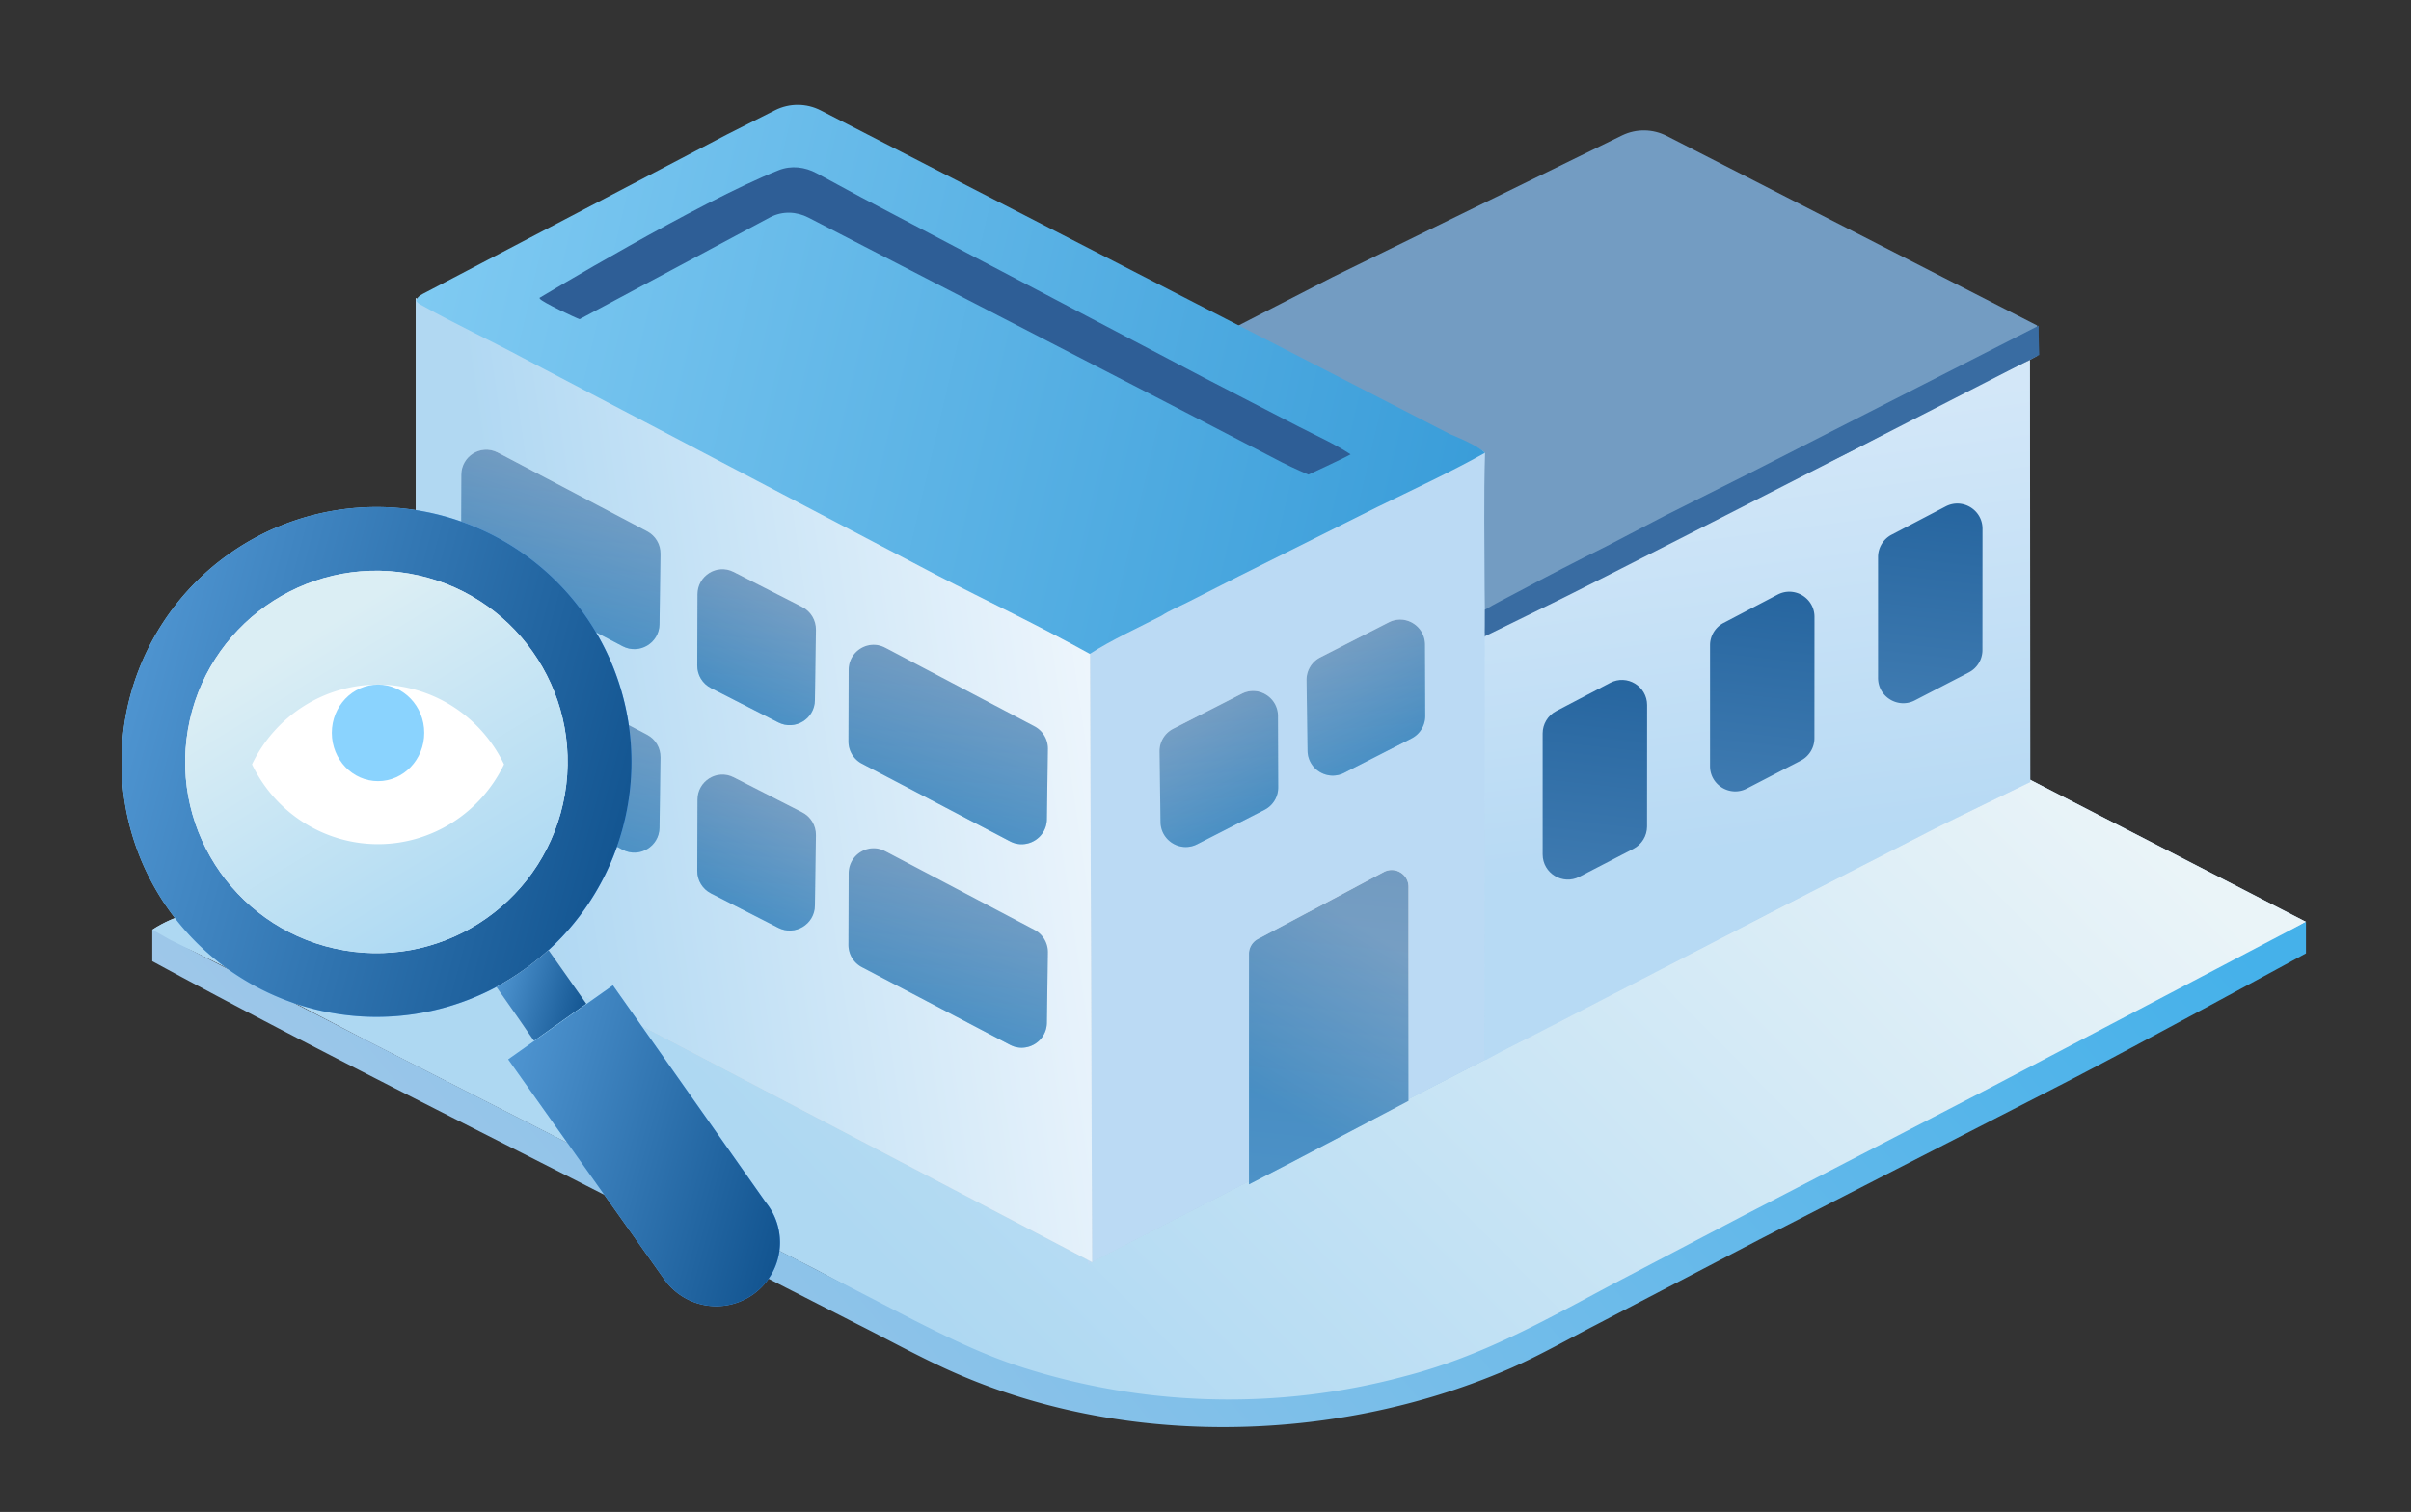 <svg xmlns="http://www.w3.org/2000/svg" width="574" height="360" fill="none" xmlns:v="https://vecta.io/nano"><rect width="100%" height="100%" fill="#333333" stroke="none"/><style><![CDATA[.B{fill-opacity:.65}.C{fill:#bbdaf4}.D{fill-opacity:.77}]]></style><use href="#h" class="C"/><use href="#h" fill="url(#A)"/><use href="#i" fill="#d9d9d9"/><use href="#i" class="C"/><use href="#i" fill="url(#B)" class="D"/><use href="#i" fill="url(#C)" class="D"/><use href="#i" class="C"/><path d="M396.827 32.374c-3.321-1.7-7.219-1.77-10.586-.162l-68.922 33.735-23.7 12.184c5.626 3.639 11.887 6.482 17.862 9.505l30.738 15.736c2.509 1.335 9.37 2.487 11.334 4.438-.329 10.789-.127 21.627-.097 32.421.01 3.808.151 7.664.024 11.466 5.297-2.351 11.31-5.096 16.241-8.148 42.245-21.483 73.81-35.812 115.27-58.809.18-2.337.005-7.239.005-7.239l-88.169-45.126z" fill="#739cc2"/><use href="#j" class="C"/><use href="#j" fill="url(#D)" fill-opacity=".35"/><use href="#k" fill="#d9d9d9"/><use href="#k" class="C"/><use href="#k" fill="url(#E)" class="D"/><path d="M392.134 167.87c-.011-4.499-4.79-7.379-8.776-5.293l-12.872 6.738c-1.978 1.035-3.22 3.084-3.22 5.317v28.802c0 4.497 4.766 7.396 8.76 5.327l12.854-6.658c1.981-1.027 3.23-3.068 3.238-5.299l.016-28.934z" fill="url(#F)"/><use href="#l" fill="url(#G)"/><use href="#l" x="40" y="-21" fill="url(#G)"/><path d="M195.406 26.289c-3.41-1.755-7.452-1.775-10.877-.05l-11.543 5.828-71.461 37.448c-.988.537-2.127.947-2.462 2.083.362.621.918.847 1.526 1.189 7.812 4.386 15.987 8.168 23.884 12.411l98.371 51.638c12.199 6.313 24.611 12.16 36.613 18.853 5.38-3.457 11.418-6.144 17.093-9.1 1.817-1.213 4.066-2.118 6.025-3.11l12.362-6.278 32.887-16.448c8.6-4.208 17.375-8.271 25.735-12.944-1.964-1.951-8.334-4.438-8.334-4.438L195.406 26.289z" fill="url(#H)"/><path d="M321.539 108.179c-3.815-2.52-8.195-4.463-12.261-6.561l-22.747-11.755-81.407-42.822-10.702-5.794c-2.798-1.517-6.076-1.892-9.035-.718-19.096 7.58-56.957 30.4-56.957 30.4s.067.133.105.197c.459.771 8.643 4.632 9.46 4.874l45.44-24.309c2.882-1.474 6.182-1.353 9.058.131l85.287 44.031 27.526 14.283c2.492 1.285 6.189 2.864 6.189 2.864s8.337-3.833 10.044-4.821z" fill="#2e5e96"/><use href="#m" fill="url(#I)"/><use href="#m" fill="url(#J)" class="B"/><use href="#n" fill="url(#K)"/><use href="#n" fill="url(#L)" class="B"/><use href="#o" fill="url(#M)"/><use href="#o" fill="url(#N)" class="B"/><use href="#o" x="35" y="-17" fill="url(#M)"/><use href="#o" x="35" y="-17" fill="url(#N)" class="B"/><use href="#p" fill="url(#O)"/><use href="#p" fill="url(#P)" class="B"/><use href="#q" fill="url(#Q)"/><use href="#q" fill="url(#R)" class="B"/><use href="#r" fill="url(#S)"/><use href="#r" fill="url(#T)" class="B"/><use href="#s" fill="url(#U)"/><use href="#s" fill="url(#V)" class="B"/><path d="M123.093 206.575c5.814-6.241 9.508-11.242 11.864-19.574.186-.679.355-1.363.507-2.051s.288-1.38.406-2.074a43.36 43.36 0 0 0 .305-2.092 43.64 43.64 0 0 0 .202-2.104 42.47 42.47 0 0 0 .098-2.111 42.57 42.57 0 0 0-.004-2.114 43.76 43.76 0 0 0-.108-2.11c-.053-.703-.123-1.404-.21-2.103a43.33 43.33 0 0 0-.314-2.09c-.121-.695-.26-1.385-.415-2.072a42.36 42.36 0 0 0-.516-2.05 43.16 43.16 0 0 0-.616-2.021c-.221-.669-.459-1.332-.713-1.99a42.64 42.64 0 0 0-.81-1.952c-.286-.644-.588-1.281-.905-1.91s-.649-1.251-.996-1.864c-6.832-12.182-18.348-18.454-31.344-22.147l.021.564c-.326 2.326-.118 4.867-.117 7.228l.022 13.907c.021 12.927-.347 25.957.056 38.873.017.553.07.957.283 1.474 2.438 2.224 14.364 7.539 18.076 9.383 1.696.841 3.838 1.698 5.227 3z" fill="#739cc2"/><path d="M99.524 132.146c-1.716-.556-3.579-.728-5.365-.931-10.239-1.162-20.982.964-30.146 5.631-10.773 5.488-19.203 14.74-22.925 26.321-3.318 10.327-2.171 23.046 2.816 32.658 2.576 4.964 11.134 15.438 16.418 16.942.07.02.14.036.211.054l.139.261c4.168 2.985 11.468 5.281 16.502 6.196a55.54 55.54 0 0 0 2.431.389 55.77 55.77 0 0 0 2.446.277 54.57 54.57 0 0 0 2.456.167c.82.037 1.641.056 2.461.056a53.12 53.12 0 0 0 2.461-.057 54.45 54.45 0 0 0 2.456-.167 54.29 54.29 0 0 0 2.446-.278 52.47 52.47 0 0 0 2.431-.39c.808-.147 1.611-.314 2.411-.498s1.594-.387 2.385-.607 1.576-.459 2.356-.715a54.6 54.6 0 0 0 2.321-.82 53.62 53.62 0 0 0 2.282-.925 54.34 54.34 0 0 0 2.237-1.026c.738-.36 1.467-.736 2.188-1.128s1.433-.8 2.135-1.225c2.849-1.715 5.301-3.869 8.015-5.757-1.389-1.301-3.531-2.158-5.227-3-3.712-1.844-15.638-7.159-18.076-9.382-.213-.517-.266-.921-.283-1.474-.402-12.916-.034-25.946-.056-38.873l-.022-13.907c-.002-2.361-.21-4.902.116-7.229l-.021-.563z" class="C"/><path d="M90.098 152.194c-1.324-1.174-2.684-2.311-4.156-3.296-5.174-3.461-11.323-4.959-17.478-3.714-1.615.326-6.255 1.168-7.152 2.519 5.742 1.2 10.877 1.772 16.742 1.353 1.355-.097 4.776-.833 5.788-.755 2.121.162 4.028 3.811 6.256 3.893z" fill="#53bdee"/><path d="M61.312 147.703c-3.495.863-6.795 4.758-8.593 7.755-2.741 4.569-3.629 9.827-2.305 14.994 1.358 5.303 4.52 9.842 9.264 12.634 3.146 1.851 7.093 3.249 10.736 3.575-.459 1.077-.5 4.749-.035 5.815.039.089.086.176.129.263-.081.189-.148.379-.204.577-.461 1.655-.397 12.853.366 14.166.694-.858 2.943-1.457 4.031-1.777-.732-1.554-.363-14.805-.281-17.386.026-.847.043-1.158.666-1.736 3.751-.55 7.567-1.661 10.793-3.696 4.586-2.893 7.99-7.41 9.189-12.722.875-3.877.53-9.068-1.414-12.627-1.02-1.866-2.368-3.438-3.482-5.224l-.074-.12c-2.228-.082-4.135-3.731-6.256-3.893-1.012-.078-4.433.658-5.788.755-5.865.419-11-.153-16.742-1.353z" fill="url(#W)"/><use href="#t" fill="#ebf1fc"/><use href="#t" fill="url(#X)"/><use href="#t" fill="url(#Y)" class="B"/><path d="M217.668 314.38l-26.953-13.949-102.982-52.484-41.773-21.504-5.401-2.64-4.304-2.434v7.501c37.545 20.4 75.882 39.362 113.912 58.834l54.079 27.641c7.115 3.582 14.114 7.459 21.367 10.758 35.486 16.141 77.587 17.539 114.686 6.675 3.339-.978 6.643-2.061 9.913-3.249a163.39 163.39 0 0 0 9.688-3.87c6.815-3.029 13.318-6.735 19.94-10.155l39.047-20.388 72.585-37.238C506.879 249.97 549 227 549 227v-7.5l-75.359 39.583-58.296 30.204-31.348 16.447c-16.587 8.836-31.129 17.182-49.617 21.965-1.876.504-3.761.974-5.654 1.409a160.35 160.35 0 0 1-5.702 1.205 161.22 161.22 0 0 1-5.741.997c-1.92.298-3.844.561-5.774.79a160.9 160.9 0 0 1-5.798.581c-1.936.159-3.875.283-5.816.371a159.31 159.31 0 0 1-5.825.161c-1.942.019-3.884.003-5.827-.049s-3.883-.138-5.822-.26-3.875-.278-5.808-.469-3.862-.418-5.787-.679a160.14 160.14 0 0 1-5.76-.888 160.81 160.81 0 0 1-5.724-1.094 161.97 161.97 0 0 1-5.679-1.3c-1.886-.468-3.763-.97-5.631-1.505a161.88 161.88 0 0 1-5.571-1.708c-8.77-2.895-16.61-6.746-24.793-10.881z" fill="url(#Z)"/><path d="M485.348 77.54l-68.151 34.784-20.724 10.412-14.022 7.323c-7.136 3.543-14.161 7.168-21.182 10.933-2.405 1.29-5.412 2.775-7.743 4.183l-.026 6.325 16.23-7.952c5.23-2.452 72.118-36.675 72.118-36.675L485.5 84.5s-.153-3.5-.152-6.96z" fill="#396ca2"/><g clip-path="url(#g)"><use href="#u" fill="url(#a)"/><use href="#u" fill="url(#b)"/><use href="#v" fill="#f0f3fc"/><use href="#v" fill="url(#c)"/><path d="M120 182c-2.742 5.698-7.007 10.5-12.312 13.859S96.255 201 90 201s-12.384-1.781-17.689-5.141S62.741 187.698 60 182a33.67 33.67 0 0 1 12.311-13.859C77.615 164.781 83.744 163 90 163s12.385 1.781 17.689 5.141S117.258 176.303 120 182z" fill="#fff"/><path d="M90 186c6.075 0 11.001-5.149 11.001-11.5S96.075 163 90 163s-11 5.149-11 11.5S83.924 186 90 186z" fill="#8ad3fe"/><use href="#w" fill="#b4cde1"/><use href="#w" fill="url(#d)"/><use href="#x" fill="url(#e)"/><use href="#x" fill="url(#f)"/></g><defs><linearGradient id="A" x1="274.684" y1="367.149" x2="479.14" y2="165.498" href="#y"><stop stop-color="#aed8f2"/><stop offset="1" stop-color="#eaf4f8"/></linearGradient><linearGradient id="B" x1="325.556" y1="123.595" x2="299.876" y2="242.172" href="#y"><stop stop-color="#fff"/><stop offset="1" stop-color="#aed8f2"/></linearGradient><linearGradient id="C" x1="338.529" y1="141.735" x2="330.265" y2="224.968" href="#y"><stop stop-color="#fff"/><stop offset="1" stop-color="#aed8f2"/></linearGradient><linearGradient id="D" x1="392.398" y1="102.052" x2="405.783" y2="203.812" href="#y"><stop stop-color="#fff"/><stop offset="1" stop-color="#aed8f2"/></linearGradient><linearGradient id="E" x1="257.756" y1="111.849" x2="118.306" y2="132.298" href="#y"><stop stop-color="#fff"/><stop offset="1" stop-color="#aed8f2"/></linearGradient><linearGradient id="F" x1="382.768" y1="160.769" x2="377.009" y2="213.034" href="#y"><stop stop-color="#26659f"/><stop offset="1" stop-color="#407cb2"/></linearGradient><linearGradient id="G" x1="422.62" y1="139.769" x2="416.86" y2="192.034" href="#y"><stop stop-color="#26659f"/><stop offset="1" stop-color="#407cb2"/></linearGradient><linearGradient id="H" x1="349.856" y1="118.693" x2="102.337" y2="61.11" href="#y"><stop stop-color="#3a9dd9"/><stop offset="1" stop-color="#7fcaf2"/></linearGradient><linearGradient id="I" x1="173.963" y1="216.012" x2="186.123" y2="190.165" href="#y"><stop stop-color="#63bbed"/><stop offset="1" stop-color="#fff"/></linearGradient><linearGradient id="J" x1="183.565" y1="180.651" x2="179.875" y2="225.306" href="#y"><stop stop-color="#26659f"/><stop offset="1" stop-color="#407cb2"/></linearGradient><linearGradient id="K" x1="173.963" y1="167.114" x2="186.123" y2="141.267" href="#y"><stop stop-color="#63bbed"/><stop offset="1" stop-color="#fff"/></linearGradient><linearGradient id="L" x1="183.565" y1="131.753" x2="179.875" y2="176.407" href="#y"><stop stop-color="#26659f"/><stop offset="1" stop-color="#407cb2"/></linearGradient><linearGradient id="M" x1="296.345" y1="196.114" x2="284.184" y2="170.267" href="#y"><stop stop-color="#63bbed"/><stop offset="1" stop-color="#fff"/></linearGradient><linearGradient id="N" x1="286.743" y1="160.753" x2="290.433" y2="205.407" href="#y"><stop stop-color="#26659f"/><stop offset="1" stop-color="#407cb2"/></linearGradient><linearGradient id="O" x1="123.15" y1="146.928" x2="135.209" y2="112.103" href="#y"><stop stop-color="#63bbed"/><stop offset="1" stop-color="#fff"/></linearGradient><linearGradient id="P" x1="139.27" y1="103.242" x2="135.905" y2="158.582" href="#y"><stop stop-color="#26659f"/><stop offset="1" stop-color="#407cb2"/></linearGradient><linearGradient id="Q" x1="123.15" y1="195.381" x2="135.209" y2="160.556" href="#y"><stop stop-color="#63bbed"/><stop offset="1" stop-color="#fff"/></linearGradient><linearGradient id="R" x1="139.27" y1="151.695" x2="135.905" y2="207.035" href="#y"><stop stop-color="#26659f"/><stop offset="1" stop-color="#407cb2"/></linearGradient><linearGradient id="S" x1="215.37" y1="193.381" x2="227.428" y2="158.556" href="#y"><stop stop-color="#63bbed"/><stop offset="1" stop-color="#fff"/></linearGradient><linearGradient id="T" x1="231.49" y1="149.695" x2="228.125" y2="205.035" href="#y"><stop stop-color="#26659f"/><stop offset="1" stop-color="#407cb2"/></linearGradient><linearGradient id="U" x1="215.37" y1="241.834" x2="227.428" y2="207.008" href="#y"><stop stop-color="#63bbed"/><stop offset="1" stop-color="#fff"/></linearGradient><linearGradient id="V" x1="231.49" y1="198.148" x2="228.125" y2="253.487" href="#y"><stop stop-color="#26659f"/><stop offset="1" stop-color="#407cb2"/></linearGradient><linearGradient id="W" x1="72.746" y1="206.558" x2="72.892" y2="147.732" href="#y"><stop stop-color="#124a8c"/><stop offset="1" stop-color="#589acf"/></linearGradient><linearGradient id="X" x1="308.052" y1="265.793" x2="332.392" y2="225.33" href="#y"><stop stop-color="#63bbed"/><stop offset="1" stop-color="#fff"/></linearGradient><linearGradient id="Y" x1="321.193" y1="205.577" x2="313.371" y2="281.734" href="#y"><stop stop-color="#26659f"/><stop offset="1" stop-color="#407cb2"/></linearGradient><linearGradient id="Z" x1="436.446" y1="105.756" x2="136.052" y2="350.557" href="#y"><stop stop-color="#45b1ea"/><stop offset="1" stop-color="#9ec7e9"/></linearGradient><linearGradient id="a" x1="149.436" y1="191.688" x2="29.787" y2="171.149" href="#y"><stop stop-color="#54a5ff"/><stop offset="1" stop-color="#8ad3fe"/></linearGradient><linearGradient id="b" x1="152.585" y1="192.644" x2="30.271" y2="159.835" href="#y"><stop stop-color="#125490"/><stop offset="1" stop-color="#4f95d1"/></linearGradient><linearGradient id="c" x1="121.428" y1="225.9" x2="75.124" y2="150.231" href="#y"><stop stop-color="#a8d7f3"/><stop offset="1" stop-color="#dbeef4"/></linearGradient><linearGradient id="d" x1="140.172" y1="239" x2="118.231" y2="233.118" href="#y"><stop stop-color="#125490"/><stop offset="1" stop-color="#4f95d1"/></linearGradient><linearGradient id="e" x1="188.529" y1="277.884" x2="118.646" y2="265.888" href="#y"><stop stop-color="#54a5ff"/><stop offset="1" stop-color="#8ad3fe"/></linearGradient><linearGradient id="f" x1="190.773" y1="278.752" x2="118.875" y2="259.464" href="#y"><stop stop-color="#125490"/><stop offset="1" stop-color="#4f95d1"/></linearGradient><clipPath id="g"><path fill="#fff" transform="matrix(-.986 -.169 -.169 .986 216.433 137.751)" d="M0 0h182.098v182.098H0z"/></clipPath><path id="h" d="M36.262 221.369C37 222.5 37.57 222.704 39 223.5c1.738.967 5.175 2.073 6.967 2.944 14.075 6.831 27.885 14.296 41.773 21.503l102.982 52.485C233.512 321.987 239.5 339 318.5 334.5c47-7.5 230.5-115 230.5-115l-66-34-223 114.932c-33.532-32.771-181.249-106.904-223.738-79.063z"/><path id="i" d="M258.995 301l95-48.9V104l-95 49.871V301z"/><path id="j" d="M483.288 85.712L470 92c-2.837 1.942-6.428 3.35-9.515 4.913l-18.64 9.961-72.118 35.674c-4.931 3.052-10.944 5.796-16.241 8.148l-.043 66.662-.023 22.807c-.003 4.078-.188 8.262.061 12.329 5.33-2.938 10.835-5.545 16.221-8.375l51.015-26.387 39.603-20.284c3.64-1.862 23.034-11.238 23.034-11.238l-.066-100.498z"/><path id="k" d="M259.995 300.5l-161-84.5V71L259.5 155.5l.495 145z"/><path id="l" d="M431.985 146.87c-.01-4.499-4.79-7.379-8.776-5.293l-12.872 6.738a6 6 0 0 0-3.219 5.317v28.802c0 4.497 4.766 7.396 8.759 5.327l12.854-6.658c1.982-1.027 3.231-3.068 3.239-5.299l.015-28.934z"/><path id="m" d="M194.258 198.845c.033-2.285-1.23-4.388-3.264-5.428l-15.779-8.066-.603-.305c-3.939-1.974-8.551.928-8.565 5.334L166 207.39c-.004 2.254 1.258 4.31 3.265 5.335l16.016 8.183c3.958 2.023 8.664-.81 8.73-5.254l.247-16.809z"/><path id="n" d="M194.258 149.947c.033-2.285-1.23-4.388-3.264-5.428l-15.779-8.066-.603-.305c-3.939-1.974-8.551.927-8.565 5.333L166 158.492c-.004 2.254 1.258 4.309 3.265 5.335l16.016 8.183c3.958 2.023 8.664-.81 8.73-5.255l.247-16.808z"/><path id="o" d="M276.05 178.947a5.99 5.99 0 0 1 3.264-5.428l15.778-8.066.604-.305c3.939-1.974 8.551.927 8.565 5.333l.047 17.011c.004 2.254-1.259 4.309-3.266 5.335l-16.016 8.183c-3.958 2.023-8.664-.81-8.729-5.255l-.247-16.808z"/><path id="p" d="M157.259 131.883c.033-2.251-1.186-4.326-3.176-5.381L118.995 108l-.603-.305c-3.939-1.974-8.552.928-8.566 5.334l-.046 17.054c-.005 2.231 1.233 4.269 3.209 5.305l35.238 18.478c3.96 2.077 8.72-.753 8.785-5.225l.247-16.758z"/><path id="q" d="M157.259 180.336c.033-2.251-1.186-4.326-3.176-5.381l-35.088-18.502-.603-.305c-3.939-1.974-8.552.928-8.566 5.333l-.046 17.055c-.005 2.231 1.233 4.269 3.209 5.305l35.238 18.478c3.96 2.077 8.72-.753 8.785-5.225l.247-16.758z"/><path id="r" d="M249.478 178.336a5.98 5.98 0 0 0-3.175-5.381l-35.088-18.502-.604-.305c-3.939-1.974-8.551.928-8.565 5.333l-.047 17.055c-.004 2.231 1.234 4.269 3.21 5.305l35.237 18.478c3.961 2.077 8.72-.753 8.786-5.225l.246-16.758z"/><path id="s" d="M249.478 226.789a5.98 5.98 0 0 0-3.175-5.381l-35.088-18.502-.604-.305c-3.939-1.975-8.551.927-8.565 5.333l-.047 17.055c-.004 2.231 1.234 4.269 3.21 5.305l35.237 18.478c3.961 2.077 8.72-.754 8.786-5.225l.246-16.758z"/><path id="t" d="M335.328 211.163c0-3.019-3.216-4.95-5.881-3.531l-29.977 15.967a4 4 0 0 0-2.119 3.53V282l10.79-5.59 27.187-14.283v-50.964z"/><path id="u" d="M40.064 216.448c6.928 9.806 16.609 17.338 27.818 21.641s23.443 5.187 35.153 2.537a60.7 60.7 0 0 0 30.637-17.424c8.264-8.71 13.759-19.676 15.791-31.51s.507-24.004-4.379-34.972-12.916-20.239-23.073-26.643-21.984-9.651-33.987-9.332a60.71 60.71 0 0 0-33.443 11.126 60.7 60.7 0 0 0-14.518 84.577z"/><path id="v" d="M81.91 226.287c-24.78-4.254-41.42-27.79-37.166-52.57s27.79-41.42 52.57-37.167 41.42 27.79 37.166 52.57-27.79 41.42-52.57 37.167z"/><path id="w" d="M118.179 234.976c9.292 13.143 8.67 12.728 9.044 12.792l12.36-8.771-9.006-12.786c-3.77 3.404-7.931 6.347-12.398 8.765z"/><path id="x" d="M120.989 252.241l37.006 52.157c1.156 1.688 2.641 3.125 4.367 4.224s3.655 1.839 5.673 2.173 4.083.257 6.071-.227 3.857-1.365 5.495-2.59a15.17 15.17 0 0 0 4.04-4.538c1.026-1.769 1.685-3.728 1.935-5.758a15.17 15.17 0 0 0-.478-6.057c-.566-1.965-1.524-3.797-2.816-5.383l-36.366-51.624-24.927 17.623z"/><linearGradient id="y" gradientUnits="userSpaceOnUse"/></defs></svg>